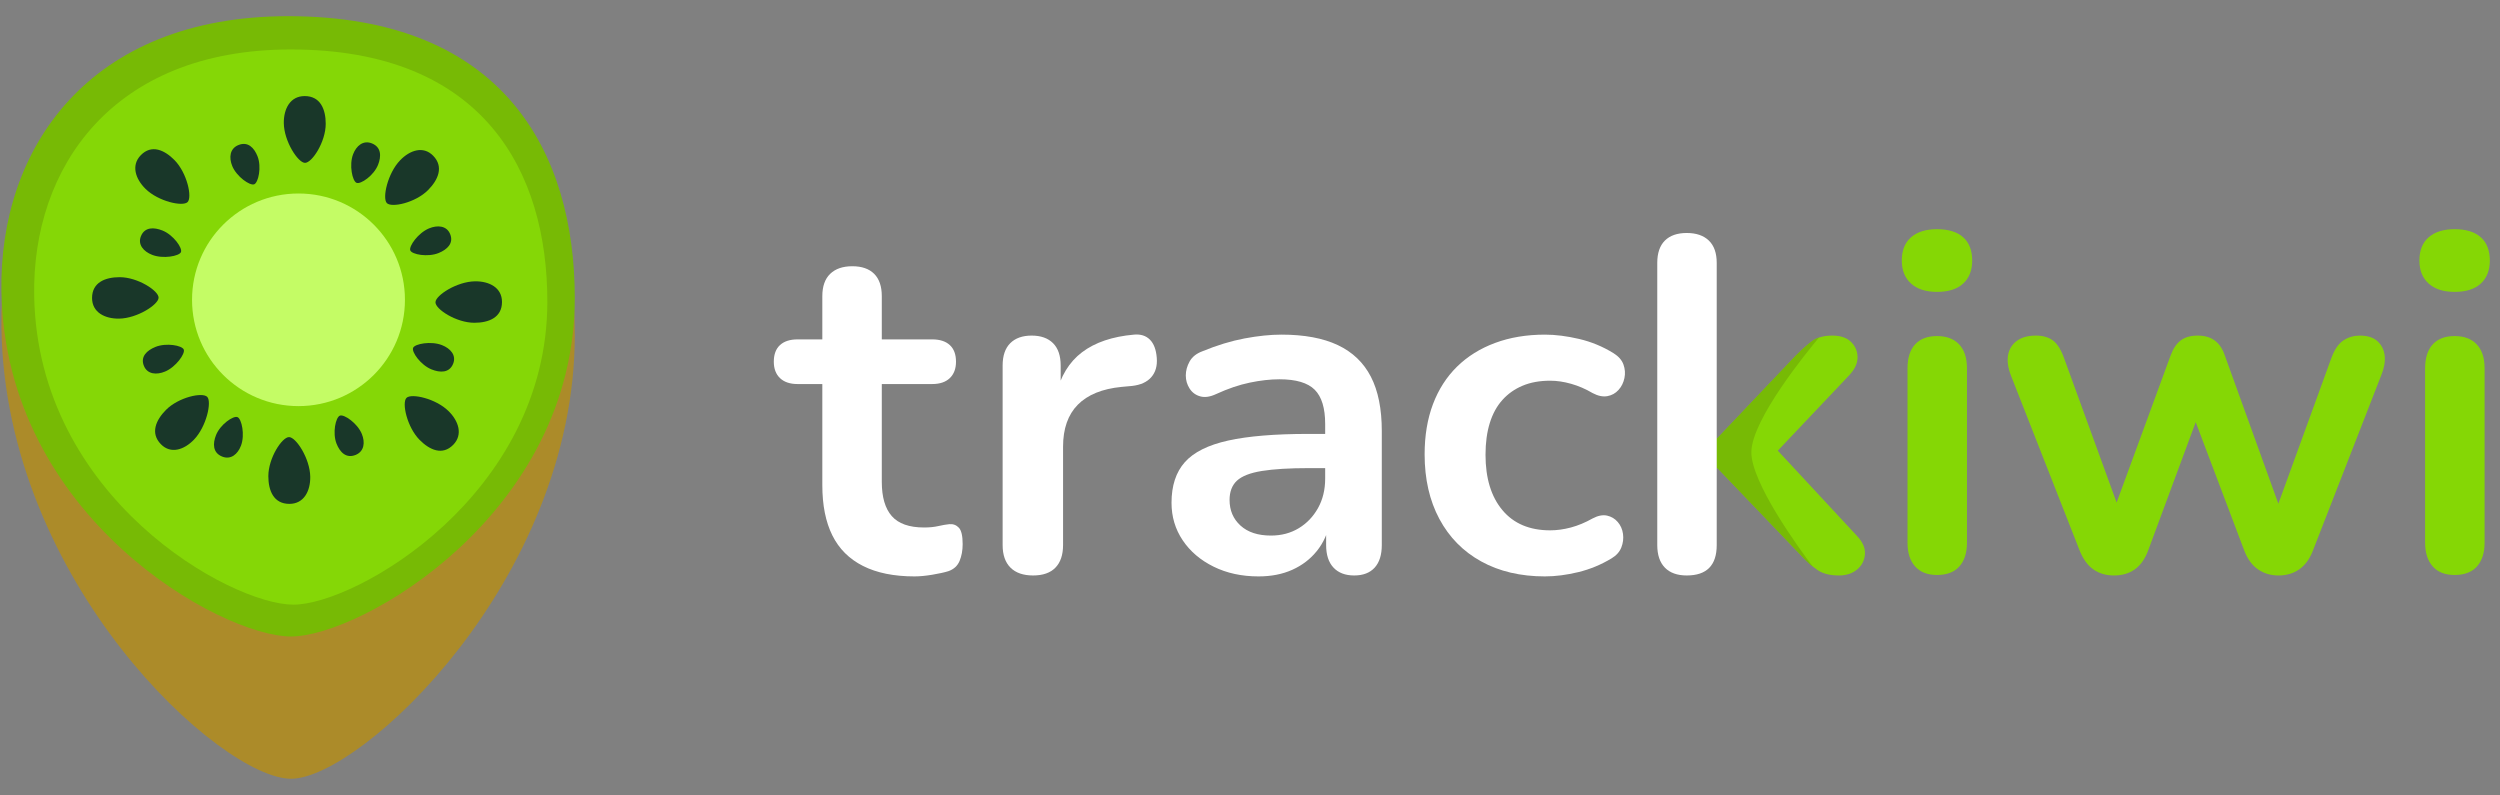 <svg clip-rule="evenodd" fill-rule="evenodd" stroke-linejoin="round" stroke-miterlimit="2" viewBox="0 0 500 159" xmlns="http://www.w3.org/2000/svg" xmlns:xlink="http://www.w3.org/1999/xlink"><rect x="0" y="0" width="500" height="159" fill="#808080" stroke="none"/><clipPath id="a"><path clip-rule="evenodd" d="m4390.07 1355.56c-1.45-94.66 51.24-181.89 167.63-181.89 126.33 0 167.67 90.39 167.67 186.12 0 142.77-125.1 223.69-165.95 223.69-40.86 0-167.07-78.62-169.35-227.92z"/></clipPath><g transform="scale(1 .317)"><path d="m0 0h500v500h-500z" fill="none"/><g fill-rule="nonzero" transform="matrix(.361 0 0 1.137 -738.165 -2160.01)"><g fill="#85d705"><path d="m3404.67 2218.8c-5.27 0-9.31-1.58-12.12-4.74-2.81-3.17-4.22-7.56-4.22-13.18v-96.73c0-5.8 1.41-10.24 4.22-13.31 2.81-3.08 6.85-4.61 12.12-4.61 5.28 0 9.36 1.53 12.26 4.61 2.9 3.07 4.35 7.51 4.35 13.31v96.73c0 5.62-1.41 10.01-4.22 13.18-2.81 3.16-6.94 4.74-12.39 4.74zm0-157.09c-6.15 0-10.93-1.53-14.36-4.61-3.43-3.07-5.14-7.34-5.14-12.78 0-5.63 1.71-9.93 5.14-12.92 3.43-2.98 8.21-4.48 14.36-4.48 6.33 0 11.16 1.5 14.5 4.48 3.34 2.99 5.01 7.29 5.01 12.92 0 5.44-1.67 9.71-5.01 12.78-3.34 3.08-8.17 4.61-14.5 4.61z"/><path d="m3215.96 2219.07c-4.4 0-8.17-1.1-11.34-3.3-3.16-2.19-5.71-5.67-7.64-10.41l-38.22-97.52c-1.58-4.22-2.06-7.95-1.45-11.2.62-3.25 2.24-5.85 4.88-7.78 2.63-1.93 6.15-2.9 10.54-2.9 3.87 0 7.03.93 9.49 2.77s4.57 5.32 6.33 10.41l31.89 87.77h-6.06l32.94-89.88c1.41-3.86 3.3-6.67 5.67-8.43s5.49-2.64 9.36-2.64c3.86 0 7.02.93 9.48 2.77s4.31 4.61 5.54 8.3l32.42 89.88h-5.54l32.16-88.56c1.76-4.74 4-7.99 6.72-9.75s5.75-2.64 9.09-2.64c4.22 0 7.47 1.06 9.75 3.16 2.29 2.11 3.61 4.79 3.96 8.04s-.27 6.81-1.85 10.68l-37.95 97.52c-1.76 4.57-4.26 8-7.51 10.28s-7.07 3.43-11.47 3.43c-4.39 0-8.21-1.15-11.46-3.43s-5.76-5.71-7.51-10.28l-34.53-91.46h15.02l-33.74 91.2c-1.75 4.74-4.21 8.26-7.38 10.54-3.16 2.28-7.02 3.43-11.59 3.43z"/><path d="m3117.91 2218.8c-5.27 0-9.31-1.58-12.13-4.74-2.81-3.17-4.21-7.56-4.21-13.18v-96.73c0-5.8 1.4-10.24 4.21-13.31 2.82-3.08 6.86-4.61 12.13-4.61s9.35 1.53 12.25 4.61c2.9 3.07 4.35 7.51 4.35 13.31v96.73c0 5.62-1.4 10.01-4.21 13.18-2.82 3.16-6.94 4.74-12.39 4.74zm0-157.09c-6.15 0-10.94-1.53-14.37-4.61-3.42-3.07-5.14-7.34-5.14-12.78 0-5.63 1.72-9.93 5.14-12.92 3.43-2.98 8.22-4.48 14.37-4.48 6.32 0 11.16 1.5 14.49 4.48 3.34 2.99 5.01 7.29 5.01 12.92 0 5.44-1.67 9.71-5.01 12.78-3.33 3.08-8.17 4.61-14.49 4.61z"/><path d="m2995.87 2159.5v-16.61h.53l43.49-45.86c3.52-3.51 6.59-6.24 9.23-8.17 2.63-1.93 6.23-2.9 10.8-2.9s8.04 1.19 10.41 3.56c2.38 2.37 3.56 5.23 3.56 8.57s-1.58 6.67-4.74 10.01l-45.86 48.5v-13.71l50.34 54.3c3.16 3.34 4.61 6.72 4.35 10.15-.27 3.42-1.72 6.24-4.35 8.43-2.64 2.2-5.98 3.3-10.02 3.3-4.92 0-8.83-.97-11.73-2.9-2.9-1.94-6.1-4.84-9.62-8.7l-45.86-47.97z"/></g><path d="m472.219 85.084c-1.127 1.346-6.433 7.843-6.505 10.986-.066 2.902 4.54 9.248 5.902 11.06-.381-.308-.791-.702-1.227-1.183l-7.941-8.305h-.091v-2.876h.091l7.53-7.94c.609-.609 1.141-1.08 1.597-1.415.187-.137.401-.246.644-.327z" fill="#77ba05" transform="matrix(5.775 0 0 5.775 325.56 1595.58)"/><g fill="#fff"><path d="m2979.27 2219.07c-5.27 0-9.31-1.45-12.13-4.35-2.81-2.9-4.21-7.08-4.21-12.52v-156.56c0-5.45 1.4-9.58 4.21-12.39 2.82-2.81 6.86-4.22 12.13-4.22s9.36 1.41 12.26 4.22 4.34 6.94 4.34 12.39v156.56c0 11.24-5.53 16.87-16.6 16.87z"/><path d="m2900.72 2219.59c-13.52 0-25.3-2.76-35.31-8.3-10.02-5.53-17.75-13.4-23.2-23.59s-8.17-22.14-8.17-35.84c0-10.37 1.54-19.64 4.61-27.81 3.08-8.17 7.52-15.11 13.31-20.82 5.8-5.71 12.83-10.11 21.09-13.18 8.26-3.08 17.48-4.62 27.67-4.62 5.8 0 12.09.8 18.85 2.38 6.77 1.58 13.13 4.21 19.11 7.9 2.81 1.76 4.66 3.87 5.53 6.33.88 2.46 1.06 4.96.53 7.51s-1.62 4.75-3.29 6.59c-1.67 1.85-3.74 2.99-6.2 3.43s-5.18-.13-8.17-1.72c-3.86-2.28-7.82-3.99-11.86-5.13-4.04-1.15-7.91-1.72-11.6-1.72-5.79 0-10.89.92-15.28 2.77-4.4 1.84-8.13 4.48-11.2 7.91-3.08 3.42-5.41 7.68-6.99 12.78-1.58 5.09-2.37 10.98-2.37 17.66 0 13 3.12 23.24 9.36 30.7 6.23 7.47 15.06 11.21 26.48 11.21 3.69 0 7.52-.53 11.47-1.58 3.95-1.06 7.95-2.73 11.99-5.01 2.99-1.58 5.67-2.11 8.04-1.58 2.37.52 4.35 1.71 5.93 3.55 1.58 1.85 2.55 4.04 2.9 6.59s.04 5.05-.92 7.51c-.97 2.46-2.77 4.49-5.41 6.07-5.79 3.51-11.94 6.06-18.44 7.64-6.51 1.58-12.66 2.37-18.46 2.37z"/><path d="m2742.05 2219.59c-9.31 0-17.61-1.8-24.9-5.4s-13.01-8.48-17.13-14.63c-4.13-6.15-6.2-13.09-6.2-20.82 0-9.49 2.46-17 7.38-22.54 4.92-5.53 12.92-9.53 23.99-11.99s25.92-3.69 44.54-3.69h13.18v18.98h-12.92c-10.89 0-19.59.53-26.09 1.58s-11.11 2.86-13.84 5.4c-2.72 2.55-4.08 6.11-4.08 10.68 0 5.8 2.02 10.54 6.06 14.23s9.66 5.54 16.87 5.54c5.8 0 10.94-1.37 15.42-4.09s8.04-6.46 10.67-11.2c2.64-4.75 3.95-10.19 3.95-16.34v-30.31c0-8.79-1.93-15.11-5.79-18.98-3.87-3.87-10.37-5.8-19.51-5.8-5.09 0-10.58.62-16.47 1.85s-12.08 3.33-18.58 6.32c-3.34 1.58-6.28 2.02-8.83 1.32s-4.53-2.15-5.93-4.35c-1.41-2.2-2.11-4.61-2.11-7.25 0-2.63.7-5.22 2.11-7.77 1.4-2.55 3.78-4.44 7.11-5.67 8.09-3.34 15.86-5.71 23.33-7.12 7.47-1.4 14.28-2.11 20.43-2.11 12.65 0 23.06 1.94 31.23 5.8 8.17 3.87 14.28 9.71 18.32 17.53s6.06 17.88 6.06 30.18v63.26c0 5.44-1.32 9.62-3.95 12.52-2.64 2.9-6.42 4.35-11.34 4.35s-8.74-1.45-11.46-4.35c-2.73-2.9-4.09-7.08-4.09-12.52v-12.65h2.11c-1.23 6.15-3.64 11.46-7.25 15.94-3.6 4.48-8.12 7.95-13.57 10.41s-11.69 3.69-18.72 3.69z"/><path d="m2617.12 2219.07c-5.44 0-9.62-1.45-12.52-4.35s-4.35-7.08-4.35-12.52v-99.63c0-5.45 1.41-9.58 4.22-12.39s6.77-4.22 11.86-4.22c5.1 0 9.05 1.41 11.86 4.22s4.22 6.94 4.22 12.39v16.6h-2.64c2.46-10.54 7.3-18.54 14.5-23.98 7.2-5.45 16.78-8.7 28.73-9.76 3.69-.35 6.63.58 8.83 2.77 2.2 2.2 3.47 5.58 3.82 10.15.35 4.39-.66 7.95-3.03 10.68-2.37 2.72-5.93 4.34-10.67 4.87l-5.8.53c-10.72 1.05-18.8 4.35-24.25 9.88-5.45 5.54-8.17 13.31-8.17 23.33v54.56c0 5.44-1.41 9.62-4.22 12.52s-6.94 4.35-12.39 4.35z"/><path d="m2551.49 2219.59c-11.42 0-20.95-1.93-28.59-5.8-7.65-3.86-13.31-9.53-17.01-17-3.69-7.46-5.53-16.73-5.53-27.8v-56.14h-13.7c-4.22 0-7.47-1.1-9.76-3.3-2.28-2.19-3.42-5.23-3.42-9.09 0-4.04 1.14-7.12 3.42-9.23 2.29-2.11 5.54-3.16 9.76-3.16h13.7v-23.98c0-5.45 1.45-9.58 4.35-12.39s6.98-4.22 12.26-4.22c5.27 0 9.31 1.41 12.12 4.22s4.22 6.94 4.22 12.39v23.98h27.93c4.22 0 7.47 1.05 9.76 3.16 2.28 2.11 3.42 5.19 3.42 9.23 0 3.86-1.14 6.9-3.42 9.09-2.29 2.2-5.54 3.3-9.76 3.3h-27.93v54.29c0 8.44 1.84 14.76 5.53 18.98s9.67 6.33 17.92 6.33c2.99 0 5.63-.27 7.91-.8 2.29-.52 4.31-.87 6.06-1.05 2.11-.18 3.87.48 5.28 1.98 1.4 1.49 2.1 4.52 2.1 9.09 0 3.51-.57 6.63-1.71 9.36-1.14 2.72-3.21 4.61-6.19 5.66-2.29.71-5.28 1.36-8.97 1.98-3.69.61-6.94.92-9.75.92z"/></g></g><path d="m4390.07 1355.56c-1.45-94.66 51.24-181.89 167.63-181.89 126.33 0 167.67 90.39 167.67 186.12 0 142.77-125.1 259.39-165.95 259.39-40.86 0-167.07-114.32-169.35-263.62z" fill="#ac8b29" transform="matrix(.342 0 0 1.079 -1501.12 -1255.777)"/><g transform="matrix(.342 0 0 .955 -1501.12 -1110.645)"><path d="m4390.07 1355.56c-1.45-94.66 51.24-181.89 167.63-181.89 126.33 0 167.67 90.39 167.67 186.12 0 142.77-125.1 223.69-165.95 223.69-40.86 0-167.07-78.62-169.35-227.92z" fill="#77ba05"/><g clip-path="url(#a)"><path d="m4390.07 1355.56c-1.45-94.66 51.24-181.89 167.63-181.89 126.33 0 167.67 90.39 167.67 186.12 0 142.77-125.1 223.69-165.95 223.69-40.86 0-167.07-78.62-169.35-227.92z" fill="#85d706" transform="matrix(.895 0 0 .895 480.119 145.222)"/></g></g><circle cx="2697.77" cy="2299.74" fill="#c4fc65" r="58.171" transform="matrix(.366 0 0 1.153 -927.685 -2462.45)"/><g fill="#193729"><path d="m4390.07 1355.56c-1.45-94.66 50.6-179.91 167-179.91 126.32 0 168.3 88.41 168.3 184.14 0 120.69-110.07 260.09-165.95 259.39-55.89-.71-167.51-142.99-169.35-263.62z" transform="matrix(.025 0 0 .095 -52.991 -51.072)"/><path d="m4390.07 1355.56c-1.45-94.66 50.6-179.91 167-179.91 126.32 0 168.3 88.41 168.3 184.14 0 120.69-110.07 260.09-165.95 259.39-55.89-.71-167.51-142.99-169.35-263.62z" transform="matrix(.015 .019 -.007 .056 14.25 -61.959)"/><path d="m4390.07 1355.56c-1.45-94.66 50.6-179.91 167-179.91 126.32 0 168.3 88.41 168.3 184.14 0 120.69-110.07 260.09-165.95 259.39-55.89-.71-167.51-142.99-169.35-263.62z" transform="matrix(-.025 0 0 -.095 171.802 429.59)"/><path d="m4390.07 1355.56c-1.45-94.66 50.6-179.91 167-179.91 126.32 0 168.3 88.41 168.3 184.14 0 120.69-110.07 260.09-165.95 259.39-55.89-.71-167.51-142.99-169.35-263.62z" transform="matrix(-.015 -.019 .007 -.056 104.561 440.479)"/><path d="m4390.07 1355.56c-1.45-94.66 50.6-179.91 167-179.91 126.32 0 168.3 88.41 168.3 184.14 0 120.69-110.07 260.09-165.95 259.39-55.89-.71-167.51-142.99-169.35-263.62z" transform="matrix(-.006 .046 -.018 -.023 139.125 46.959)"/><path d="m4390.07 1355.56c-1.45-94.66 50.6-179.91 167-179.91 126.32 0 168.3 88.41 168.3 184.14 0 120.69-110.07 260.09-165.95 259.39-55.89-.71-167.51-142.99-169.35-263.62z" transform="matrix(.006 -.046 .018 .023 -20.312 331.559)"/><path d="m4390.07 1355.56c-1.45-94.66 50.6-179.91 167-179.91 126.32 0 168.3 88.41 168.3 184.14 0 120.69-110.07 260.09-165.95 259.39-55.89-.71-167.51-142.99-169.35-263.62z" transform="matrix(.006 .046 -.018 .023 83.845 -89)"/><path d="m4390.07 1355.56c-1.45-94.66 50.6-179.91 167-179.91 126.32 0 168.3 88.41 168.3 184.14 0 120.69-110.07 260.09-165.95 259.39-55.89-.71-167.51-142.99-169.35-263.62z" transform="matrix(-.006 -.046 .018 -.023 34.965 467.521)"/><path d="m4390.07 1355.56c-1.45-94.66 50.6-179.91 167-179.91 126.32 0 168.3 88.41 168.3 184.14 0 120.69-110.07 260.09-165.95 259.39-55.89-.71-167.51-142.99-169.35-263.62z" transform="matrix(-.015 .019 -.007 -.056 147.705 266.278)"/><path d="m4390.07 1355.56c-1.45-94.66 50.6-179.91 167-179.91 126.32 0 168.3 88.41 168.3 184.14 0 120.69-110.07 260.09-165.95 259.39-55.89-.71-167.51-142.99-169.35-263.62z" transform="matrix(.015 -.019 .007 .056 -28.893 112.242)"/><path d="m4390.07 1355.56c-1.45-94.66 50.6-179.91 167-179.91 126.32 0 168.3 88.41 168.3 184.14 0 120.69-110.07 260.09-165.95 259.39-55.89-.71-167.51-142.99-169.35-263.62z" transform="matrix(.017 -.055 .021 .067 -73.996 269.775)"/><path d="m4390.07 1355.56c-1.45-94.66 50.6-179.91 167-179.91 126.32 0 168.3 88.41 168.3 184.14 0 120.69-110.07 260.09-165.95 259.39-55.89-.71-167.51-142.99-169.35-263.62z" transform="matrix(0 .078 -.03 0 135.668 -164.938)"/><path d="m4390.07 1355.56c-1.45-94.66 50.6-179.91 167-179.91 126.32 0 168.3 88.41 168.3 184.14 0 120.69-110.07 260.09-165.95 259.39-55.89-.71-167.51-142.99-169.35-263.62z" transform="matrix(0 -.078 .03 0 -16.858 543.456)"/><path d="m4390.07 1355.56c-1.45-94.66 50.6-179.91 167-179.91 126.32 0 168.3 88.41 168.3 184.14 0 120.69-110.07 260.09-165.95 259.39-55.89-.71-167.51-142.99-169.35-263.62z" transform="matrix(.017 .055 -.021 .067 33.856 -231.137)"/><path d="m4390.07 1355.56c-1.45-94.66 50.6-179.91 167-179.91 126.32 0 168.3 88.41 168.3 184.14 0 120.69-110.07 260.09-165.95 259.39-55.89-.71-167.51-142.99-169.35-263.62z" transform="matrix(-.017 -.055 .021 -.067 84.956 609.655)"/><path d="m4390.07 1355.56c-1.45-94.66 50.6-179.91 167-179.91 126.32 0 168.3 88.41 168.3 184.14 0 120.69-110.07 260.09-165.95 259.39-55.89-.71-167.51-142.99-169.35-263.62z" transform="matrix(-.017 .055 -.021 -.067 192.809 108.745)"/></g></g></svg>